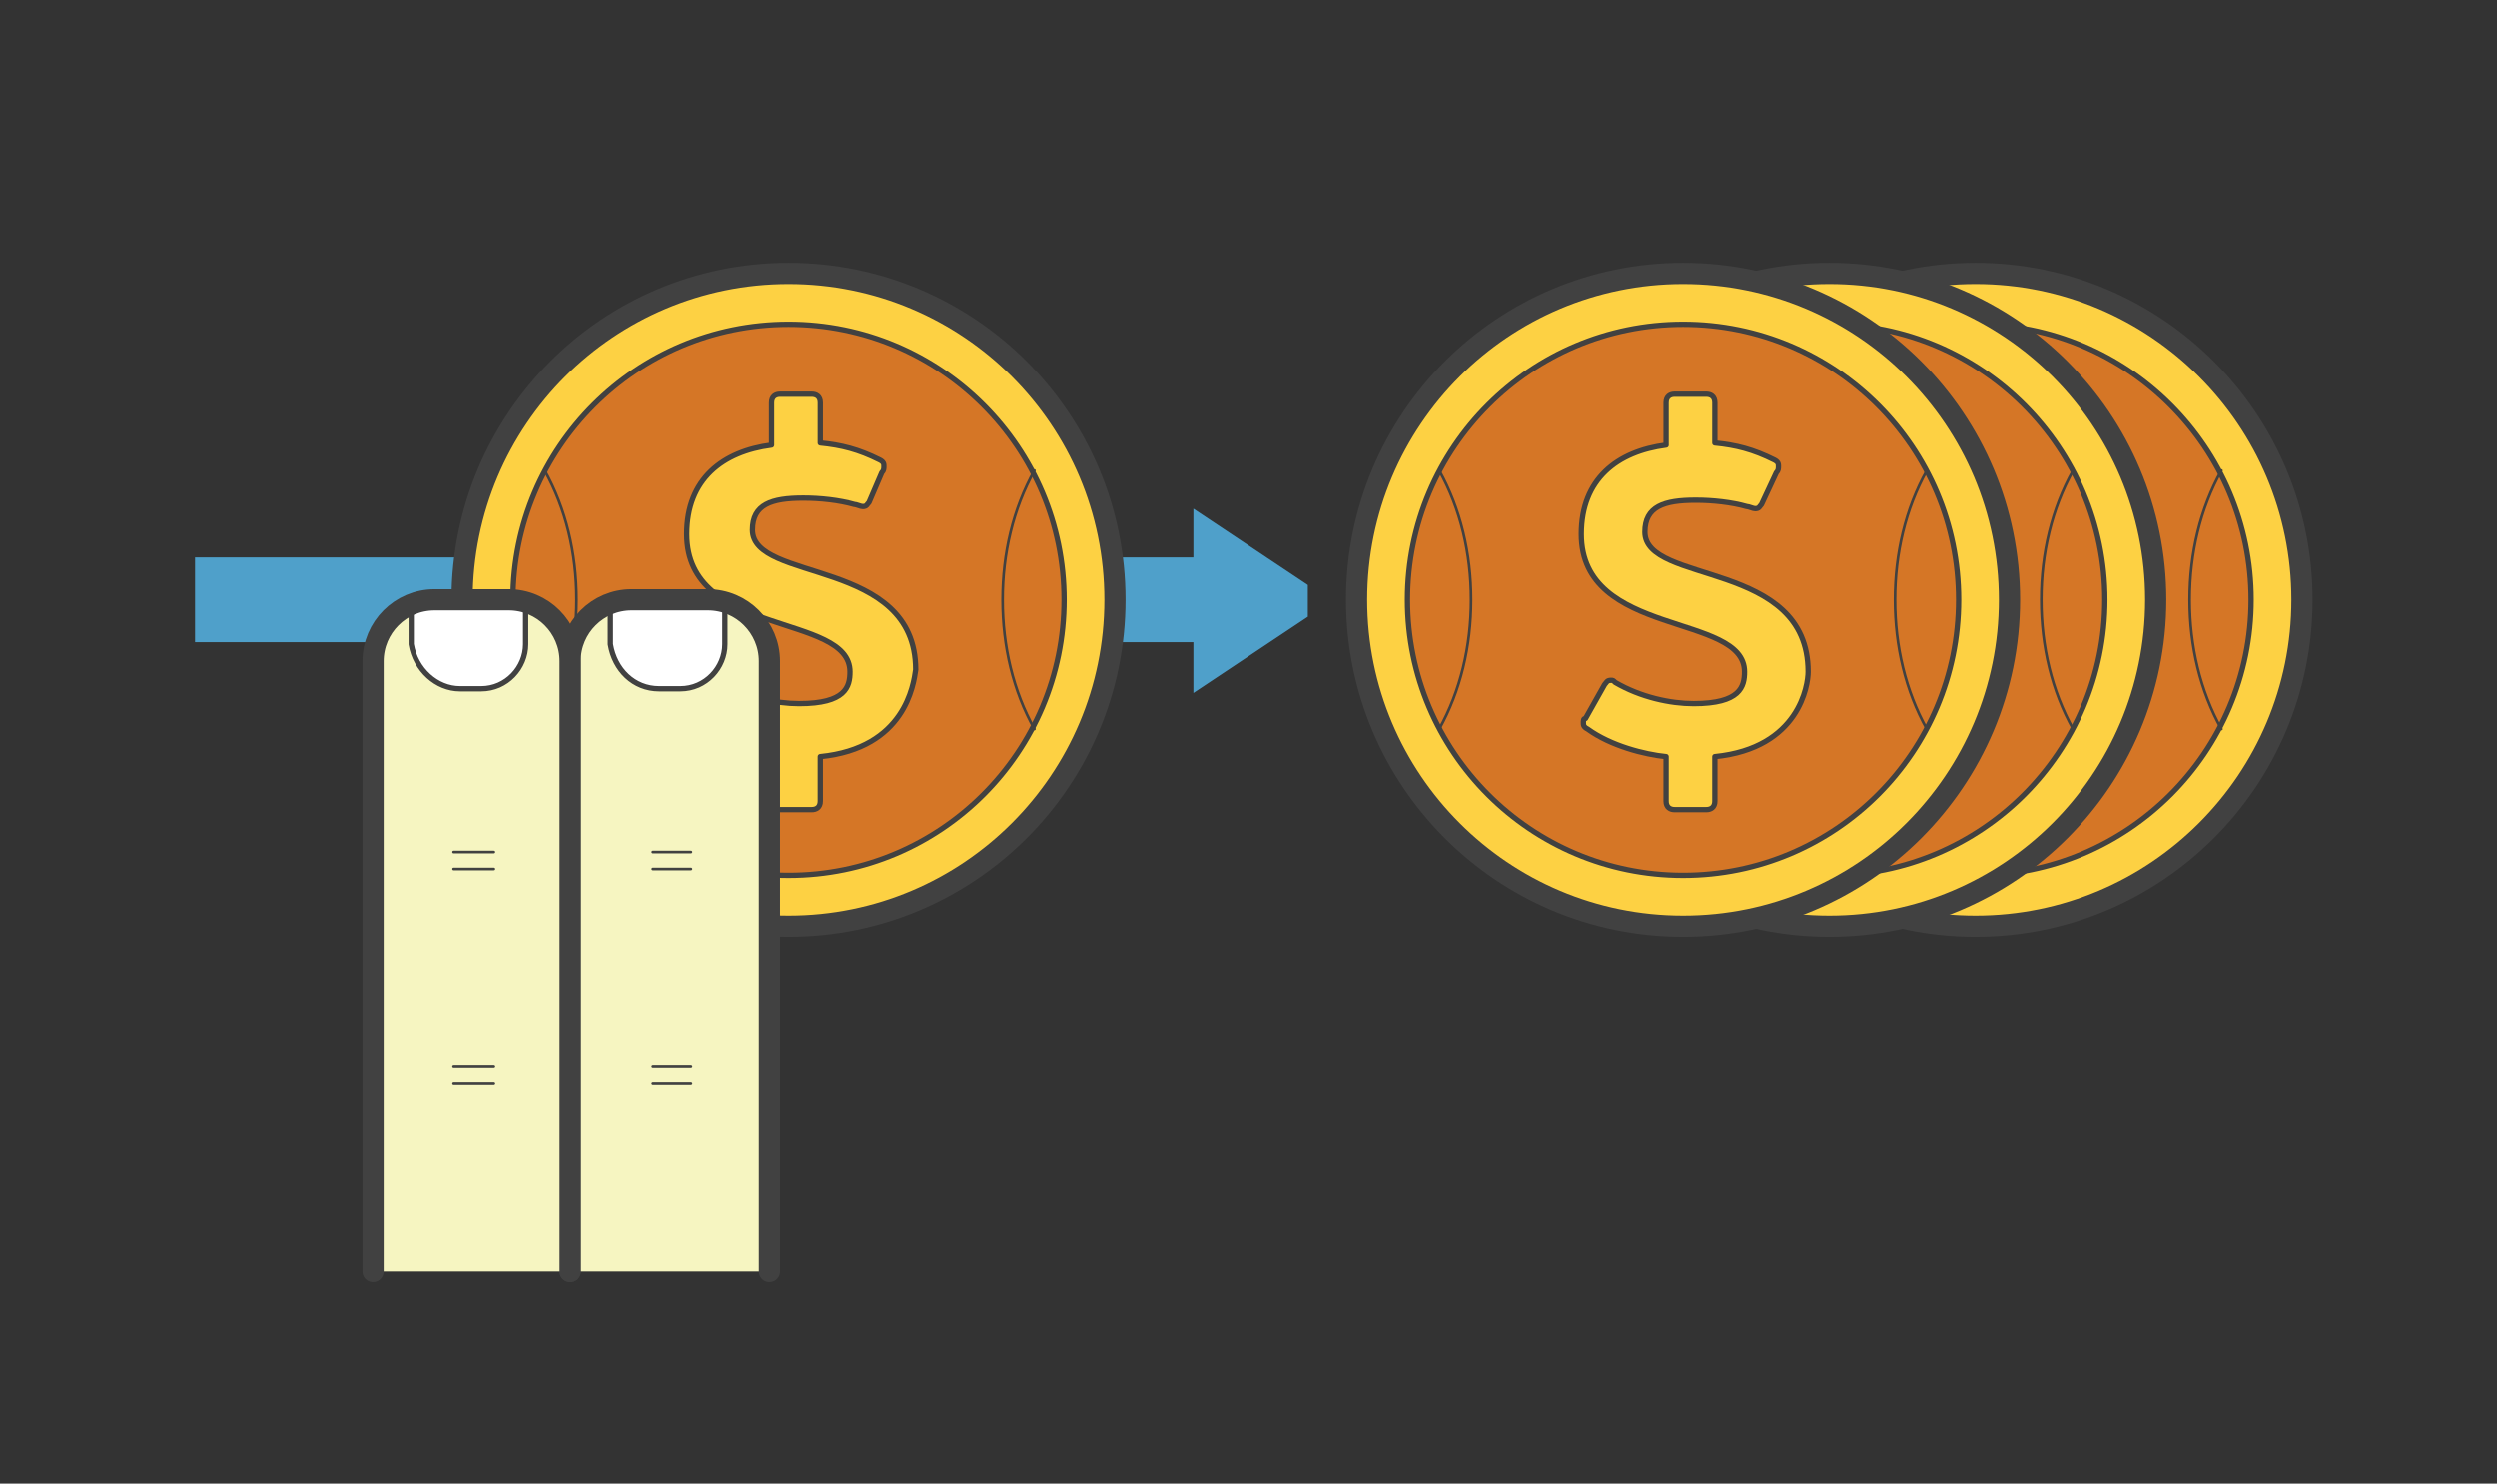 <?xml version="1.0" encoding="utf-8"?>
<!-- Generator: Adobe Illustrator 21.0.0, SVG Export Plug-In . SVG Version: 6.00 Build 0)  -->
<svg version="1.1" xmlns="http://www.w3.org/2000/svg" xmlns:xlink="http://www.w3.org/1999/xlink" x="0px" y="0px"
	 viewBox="0 0 117.8 70" style="enable-background:new 0 0 117.8 70;" xml:space="preserve">
<rect x="0" y="0" width="117.8" height="70" fill="#333333" stroke="none"/>
<style type="text/css">
	.st0{fill:#4FA0CA;}
	.st1{fill:#FDD143;}
	.st2{fill:#D57626;}
	.st3{fill:none;stroke:#414141;stroke-width:0.25;stroke-linecap:round;stroke-linejoin:round;stroke-miterlimit:10;}
	.st4{fill:none;stroke:#414141;stroke-linecap:round;stroke-linejoin:round;stroke-miterlimit:10;}
	.st5{fill:none;stroke:#414141;stroke-width:0.125;stroke-linecap:round;stroke-linejoin:round;stroke-miterlimit:10;}
	.st6{fill:#F6F5C1;}
	.st7{fill:#FFFFFF;}
</style>
<g id="Layer_1">
	<polygon class="st0" points="266.5,198.7 266.5,201 219.3,201 219.3,205 266.5,205 266.5,207.3 271.8,203.7 271.8,202.2 	"/>
	<g>
		<circle class="st1" cx="303.4" cy="203" r="15.4"/>
		<circle class="st2" cx="303.4" cy="203" r="13"/>
		<path class="st1" d="M304.9,210.4v2.1c0,0.3-0.2,0.4-0.4,0.4H303c-0.2,0-0.4-0.1-0.4-0.4v-2.1c-1-0.1-2.6-0.5-3.7-1.3
			c-0.2-0.1-0.2-0.2-0.2-0.3c0-0.1,0-0.2,0.1-0.2l0.9-1.6c0.1-0.1,0.1-0.2,0.3-0.2c0.1,0,0.1,0,0.2,0.1c1.2,0.7,2.6,1,3.7,1
			c2.2,0,2.4-0.8,2.4-1.5c0-2.8-7.7-1.6-7.7-6.5c0-2.6,1.7-3.9,4-4.2v-2c0-0.3,0.2-0.4,0.4-0.4h1.5c0.2,0,0.4,0.1,0.4,0.4v1.9
			c1,0.1,1.8,0.3,2.8,0.8c0.2,0.1,0.2,0.2,0.2,0.3c0,0.1,0,0.2-0.1,0.3l-0.7,1.5c-0.1,0.1-0.1,0.2-0.3,0.2c-0.1,0-0.3-0.1-0.4-0.1
			c-0.7-0.2-1.6-0.3-2.4-0.3c-1.5,0-2.4,0.3-2.4,1.5c0,2.5,7.7,1.3,7.7,6.6C309.2,207,308.9,209.9,304.9,210.4z"/>
		<path class="st3" d="M304.9,210.4v2.1c0,0.3-0.2,0.4-0.4,0.4H303c-0.2,0-0.4-0.1-0.4-0.4v-2.1c-1-0.1-2.6-0.5-3.7-1.3
			c-0.2-0.1-0.2-0.2-0.2-0.3c0-0.1,0-0.2,0.1-0.2l0.9-1.6c0.1-0.1,0.1-0.2,0.3-0.2c0.1,0,0.1,0,0.2,0.1c1.2,0.7,2.6,1,3.7,1
			c2.2,0,2.4-0.8,2.4-1.5c0-2.8-7.7-1.6-7.7-6.5c0-2.6,1.7-3.9,4-4.2v-2c0-0.3,0.2-0.4,0.4-0.4h1.5c0.2,0,0.4,0.1,0.4,0.4v1.9
			c1,0.1,1.8,0.3,2.8,0.8c0.2,0.1,0.2,0.2,0.2,0.3c0,0.1,0,0.2-0.1,0.3l-0.7,1.5c-0.1,0.1-0.1,0.2-0.3,0.2c-0.1,0-0.3-0.1-0.4-0.1
			c-0.7-0.2-1.6-0.3-2.4-0.3c-1.5,0-2.4,0.3-2.4,1.5c0,2.5,7.7,1.3,7.7,6.6C309.2,207,308.9,209.9,304.9,210.4z"/>
		<circle class="st4" cx="303.4" cy="203" r="15.4"/>
		<circle class="st3" cx="303.4" cy="203" r="13"/>
		<path class="st5" d="M314.9,209.1c-1-1.8-1.5-3.9-1.5-6.1c0-2.2,0.5-4.3,1.5-6.1"/>
		<path class="st5" d="M291.9,209.1c1-1.8,1.5-3.9,1.5-6.1c0-2.2-0.5-4.3-1.5-6.1"/>
	</g>
	<g>
		<circle class="st1" cx="296.5" cy="203" r="15.4"/>
		<circle class="st2" cx="296.5" cy="203" r="13"/>
		<path class="st1" d="M298,210.4v2.1c0,0.3-0.2,0.4-0.4,0.4h-1.5c-0.2,0-0.4-0.1-0.4-0.4v-2.1c-1-0.1-2.6-0.5-3.7-1.3
			c-0.2-0.1-0.2-0.2-0.2-0.3c0-0.1,0-0.2,0.1-0.2l0.9-1.6c0.1-0.1,0.1-0.2,0.3-0.2c0.1,0,0.1,0,0.2,0.1c1.2,0.7,2.6,1,3.7,1
			c2.2,0,2.4-0.8,2.4-1.5c0-2.8-7.7-1.6-7.7-6.5c0-2.6,1.7-3.9,4-4.2v-2c0-0.3,0.2-0.4,0.4-0.4h1.5c0.2,0,0.4,0.1,0.4,0.4v1.9
			c1,0.1,1.8,0.3,2.8,0.8c0.2,0.1,0.2,0.2,0.2,0.3c0,0.1,0,0.2-0.1,0.3l-0.7,1.5c-0.1,0.1-0.1,0.2-0.3,0.2c-0.1,0-0.3-0.1-0.4-0.1
			c-0.7-0.2-1.6-0.3-2.4-0.3c-1.5,0-2.4,0.3-2.4,1.5c0,2.5,7.7,1.3,7.7,6.6C302.3,207,302,209.9,298,210.4z"/>
		<path class="st3" d="M298,210.4v2.1c0,0.3-0.2,0.4-0.4,0.4h-1.5c-0.2,0-0.4-0.1-0.4-0.4v-2.1c-1-0.1-2.6-0.5-3.7-1.3
			c-0.2-0.1-0.2-0.2-0.2-0.3c0-0.1,0-0.2,0.1-0.2l0.9-1.6c0.1-0.1,0.1-0.2,0.3-0.2c0.1,0,0.1,0,0.2,0.1c1.2,0.7,2.6,1,3.7,1
			c2.2,0,2.4-0.8,2.4-1.5c0-2.8-7.7-1.6-7.7-6.5c0-2.6,1.7-3.9,4-4.2v-2c0-0.3,0.2-0.4,0.4-0.4h1.5c0.2,0,0.4,0.1,0.4,0.4v1.9
			c1,0.1,1.8,0.3,2.8,0.8c0.2,0.1,0.2,0.2,0.2,0.3c0,0.1,0,0.2-0.1,0.3l-0.7,1.5c-0.1,0.1-0.1,0.2-0.3,0.2c-0.1,0-0.3-0.1-0.4-0.1
			c-0.7-0.2-1.6-0.3-2.4-0.3c-1.5,0-2.4,0.3-2.4,1.5c0,2.5,7.7,1.3,7.7,6.6C302.3,207,302,209.9,298,210.4z"/>
		<circle class="st4" cx="296.5" cy="203" r="15.4"/>
		<circle class="st3" cx="296.5" cy="203" r="13"/>
		<path class="st5" d="M308,209.1c-1-1.8-1.5-3.9-1.5-6.1c0-2.2,0.5-4.3,1.5-6.1"/>
		<path class="st5" d="M285,209.1c1-1.8,1.5-3.9,1.5-6.1c0-2.2-0.5-4.3-1.5-6.1"/>
	</g>
	<g>
		<circle class="st1" cx="289.6" cy="203" r="15.4"/>
		<circle class="st2" cx="289.6" cy="203" r="13"/>
		<path class="st1" d="M291,210.4v2.1c0,0.3-0.2,0.4-0.4,0.4h-1.5c-0.2,0-0.4-0.1-0.4-0.4v-2.1c-1-0.1-2.6-0.5-3.7-1.3
			c-0.2-0.1-0.2-0.2-0.2-0.3c0-0.1,0-0.2,0.1-0.2l0.9-1.6c0.1-0.1,0.1-0.2,0.3-0.2c0.1,0,0.1,0,0.2,0.1c1.2,0.7,2.6,1,3.7,1
			c2.2,0,2.4-0.8,2.4-1.5c0-2.8-7.7-1.6-7.7-6.5c0-2.6,1.7-3.9,4-4.2v-2c0-0.3,0.2-0.4,0.4-0.4h1.5c0.2,0,0.4,0.1,0.4,0.4v1.9
			c1,0.1,1.8,0.3,2.8,0.8c0.2,0.1,0.2,0.2,0.2,0.3c0,0.1,0,0.2-0.1,0.3l-0.7,1.5c-0.1,0.1-0.1,0.2-0.3,0.2c-0.1,0-0.3-0.1-0.4-0.1
			c-0.7-0.2-1.6-0.3-2.4-0.3c-1.5,0-2.4,0.3-2.4,1.5c0,2.5,7.7,1.3,7.7,6.6C295.4,207,295.1,209.9,291,210.4z"/>
		<path class="st3" d="M291,210.4v2.1c0,0.3-0.2,0.4-0.4,0.4h-1.5c-0.2,0-0.4-0.1-0.4-0.4v-2.1c-1-0.1-2.6-0.5-3.7-1.3
			c-0.2-0.1-0.2-0.2-0.2-0.3c0-0.1,0-0.2,0.1-0.2l0.9-1.6c0.1-0.1,0.1-0.2,0.3-0.2c0.1,0,0.1,0,0.2,0.1c1.2,0.7,2.6,1,3.7,1
			c2.2,0,2.4-0.8,2.4-1.5c0-2.8-7.7-1.6-7.7-6.5c0-2.6,1.7-3.9,4-4.2v-2c0-0.3,0.2-0.4,0.4-0.4h1.5c0.2,0,0.4,0.1,0.4,0.4v1.9
			c1,0.1,1.8,0.3,2.8,0.8c0.2,0.1,0.2,0.2,0.2,0.3c0,0.1,0,0.2-0.1,0.3l-0.7,1.5c-0.1,0.1-0.1,0.2-0.3,0.2c-0.1,0-0.3-0.1-0.4-0.1
			c-0.7-0.2-1.6-0.3-2.4-0.3c-1.5,0-2.4,0.3-2.4,1.5c0,2.5,7.7,1.3,7.7,6.6C295.4,207,295.1,209.9,291,210.4z"/>
		<circle class="st4" cx="289.6" cy="203" r="15.4"/>
		<circle class="st3" cx="289.6" cy="203" r="13"/>
		<path class="st5" d="M301.1,209.1c-1-1.8-1.5-3.9-1.5-6.1c0-2.2,0.5-4.3,1.5-6.1"/>
		<path class="st5" d="M278.1,209.1c1-1.8,1.5-3.9,1.5-6.1c0-2.2-0.5-4.3-1.5-6.1"/>
	</g>
	<g>
		<circle class="st1" cx="247.4" cy="203" r="15.4"/>
		<circle class="st2" cx="247.4" cy="203" r="13"/>
		<path class="st1" d="M248.9,210.4v2.1c0,0.3-0.2,0.4-0.4,0.4H247c-0.2,0-0.4-0.1-0.4-0.4v-2.1c-1-0.1-2.6-0.5-3.7-1.3
			c-0.2-0.1-0.2-0.2-0.2-0.3c0-0.1,0-0.2,0.1-0.2l0.9-1.6c0.1-0.1,0.1-0.2,0.3-0.2c0.1,0,0.1,0,0.2,0.1c1.2,0.7,2.6,1,3.7,1
			c2.2,0,2.4-0.8,2.4-1.5c0-2.8-7.7-1.6-7.7-6.5c0-2.6,1.7-3.9,4-4.2v-2c0-0.3,0.2-0.4,0.4-0.4h1.5c0.2,0,0.4,0.1,0.4,0.4v1.9
			c1,0.1,1.8,0.3,2.8,0.8c0.2,0.1,0.2,0.2,0.2,0.3c0,0.1,0,0.2-0.1,0.3l-0.7,1.5c-0.1,0.1-0.1,0.2-0.3,0.2c-0.1,0-0.3-0.1-0.4-0.1
			c-0.7-0.2-1.6-0.3-2.4-0.3c-1.5,0-2.4,0.3-2.4,1.5c0,2.5,7.7,1.3,7.7,6.6C253.2,207,252.9,209.9,248.9,210.4z"/>
		<path class="st3" d="M248.9,210.4v2.1c0,0.3-0.2,0.4-0.4,0.4H247c-0.2,0-0.4-0.1-0.4-0.4v-2.1c-1-0.1-2.6-0.5-3.7-1.3
			c-0.2-0.1-0.2-0.2-0.2-0.3c0-0.1,0-0.2,0.1-0.2l0.9-1.6c0.1-0.1,0.1-0.2,0.3-0.2c0.1,0,0.1,0,0.2,0.1c1.2,0.7,2.6,1,3.7,1
			c2.2,0,2.4-0.8,2.4-1.5c0-2.8-7.7-1.6-7.7-6.5c0-2.6,1.7-3.9,4-4.2v-2c0-0.3,0.2-0.4,0.4-0.4h1.5c0.2,0,0.4,0.1,0.4,0.4v1.9
			c1,0.1,1.8,0.3,2.8,0.8c0.2,0.1,0.2,0.2,0.2,0.3c0,0.1,0,0.2-0.1,0.3l-0.7,1.5c-0.1,0.1-0.1,0.2-0.3,0.2c-0.1,0-0.3-0.1-0.4-0.1
			c-0.7-0.2-1.6-0.3-2.4-0.3c-1.5,0-2.4,0.3-2.4,1.5c0,2.5,7.7,1.3,7.7,6.6C253.2,207,252.9,209.9,248.9,210.4z"/>
		<circle class="st4" cx="247.4" cy="203" r="15.4"/>
		<circle class="st3" cx="247.4" cy="203" r="13"/>
		<path class="st5" d="M258.9,209.1c-1-1.8-1.5-3.9-1.5-6.1c0-2.2,0.5-4.3,1.5-6.1"/>
		<path class="st5" d="M235.9,209.1c1-1.8,1.5-3.9,1.5-6.1c0-2.2-0.5-4.3-1.5-6.1"/>
	</g>
	<g>
		<path class="st6" d="M246.5,234.7h-9.4v-28.8c0-1.6,1.3-2.9,2.9-2.9h3.6c1.6,0,2.9,1.3,2.9,2.9V234.7z"/>
		<path class="st7" d="M241.3,207.2h1c1.2,0,2.1-1,2.1-2.1v-1.9c-0.3-0.1-0.6-0.1-0.9-0.1H240c-0.3,0-0.6,0.1-0.9,0.1v1.9
			C239.1,206.2,240.1,207.2,241.3,207.2z"/>
		<path class="st4" d="M237.1,234.7v-28.8c0-1.6,1.3-2.9,2.9-2.9h3.6c1.6,0,2.9,1.3,2.9,2.9v28.8"/>
		<path class="st3" d="M241.3,207.2h1c1.2,0,2.1-1,2.1-2.1v-1.9c-0.3-0.1-0.6-0.1-0.9-0.1H240c-0.3,0-0.6,0.1-0.9,0.1v1.9
			C239.1,206.2,240.1,207.2,241.3,207.2z"/>
		<line class="st5" x1="240.9" y1="215.6" x2="242.8" y2="215.6"/>
		<line class="st5" x1="240.9" y1="214.8" x2="242.8" y2="214.8"/>
		<line class="st5" x1="240.9" y1="225.7" x2="242.8" y2="225.7"/>
		<line class="st5" x1="240.9" y1="224.9" x2="242.8" y2="224.9"/>
		<path class="st6" d="M237.1,234.7h-9.4v-28.8c0-1.6,1.3-2.9,2.9-2.9h3.6c1.6,0,2.9,1.3,2.9,2.9V234.7z"/>
		<path class="st7" d="M231.9,207.2h1c1.2,0,2.1-1,2.1-2.1v-1.9c-0.3-0.1-0.6-0.1-0.9-0.1h-3.6c-0.3,0-0.6,0.1-0.9,0.1v1.9
			C229.8,206.2,230.7,207.2,231.9,207.2z"/>
		<path class="st4" d="M227.7,234.7v-28.8c0-1.6,1.3-2.9,2.9-2.9h3.6c1.6,0,2.9,1.3,2.9,2.9v28.8"/>
		<path class="st3" d="M231.9,207.2h1c1.2,0,2.1-1,2.1-2.1v-1.9c-0.3-0.1-0.6-0.1-0.9-0.1h-3.6c-0.3,0-0.6,0.1-0.9,0.1v1.9
			C229.8,206.2,230.7,207.2,231.9,207.2z"/>
		<line class="st5" x1="231.6" y1="215.6" x2="233.4" y2="215.6"/>
		<line class="st5" x1="231.6" y1="214.8" x2="233.4" y2="214.8"/>
		<line class="st5" x1="231.6" y1="225.7" x2="233.4" y2="225.7"/>
		<line class="st5" x1="231.6" y1="224.9" x2="233.4" y2="224.9"/>
	</g>
	<polygon class="st0" points="56.3,24 56.3,26.3 9.2,26.3 9.2,30.3 56.3,30.3 56.3,32.7 61.7,29.1 61.7,27.6 	"/>
	<g>
		<circle class="st1" cx="93.2" cy="28.3" r="15.4"/>
		<circle class="st2" cx="93.2" cy="28.3" r="13"/>
		<path class="st1" d="M94.7,35.7v2.1c0,0.3-0.2,0.4-0.4,0.4h-1.5c-0.2,0-0.4-0.1-0.4-0.4v-2.1c-1-0.1-2.6-0.5-3.7-1.3
			c-0.2-0.1-0.2-0.2-0.2-0.3c0-0.1,0-0.2,0.1-0.2l0.9-1.6c0.1-0.1,0.1-0.2,0.3-0.2c0.1,0,0.1,0,0.2,0.1c1.2,0.7,2.6,1,3.7,1
			c2.2,0,2.4-0.8,2.4-1.5c0-2.8-7.7-1.6-7.7-6.5c0-2.6,1.7-3.9,4-4.2v-2c0-0.3,0.2-0.4,0.4-0.4h1.5c0.2,0,0.4,0.1,0.4,0.4v1.9
			c1,0.1,1.8,0.3,2.8,0.8c0.2,0.1,0.2,0.2,0.2,0.3c0,0.1,0,0.2-0.1,0.3L97,23.7c-0.1,0.1-0.1,0.2-0.3,0.2c-0.1,0-0.3-0.1-0.4-0.1
			c-0.7-0.2-1.6-0.3-2.4-0.3c-1.5,0-2.4,0.3-2.4,1.5c0,2.5,7.7,1.3,7.7,6.6C99.1,32.3,98.7,35.3,94.7,35.7z"/>
		<path class="st3" d="M94.7,35.7v2.1c0,0.3-0.2,0.4-0.4,0.4h-1.5c-0.2,0-0.4-0.1-0.4-0.4v-2.1c-1-0.1-2.6-0.5-3.7-1.3
			c-0.2-0.1-0.2-0.2-0.2-0.3c0-0.1,0-0.2,0.1-0.2l0.9-1.6c0.1-0.1,0.1-0.2,0.3-0.2c0.1,0,0.1,0,0.2,0.1c1.2,0.7,2.6,1,3.7,1
			c2.2,0,2.4-0.8,2.4-1.5c0-2.8-7.7-1.6-7.7-6.5c0-2.6,1.7-3.9,4-4.2v-2c0-0.3,0.2-0.4,0.4-0.4h1.5c0.2,0,0.4,0.1,0.4,0.4v1.9
			c1,0.1,1.8,0.3,2.8,0.8c0.2,0.1,0.2,0.2,0.2,0.3c0,0.1,0,0.2-0.1,0.3L97,23.7c-0.1,0.1-0.1,0.2-0.3,0.2c-0.1,0-0.3-0.1-0.4-0.1
			c-0.7-0.2-1.6-0.3-2.4-0.3c-1.5,0-2.4,0.3-2.4,1.5c0,2.5,7.7,1.3,7.7,6.6C99.1,32.3,98.7,35.3,94.7,35.7z"/>
		<circle class="st4" cx="93.2" cy="28.3" r="15.4"/>
		<circle class="st3" cx="93.2" cy="28.3" r="13"/>
		<path class="st5" d="M104.8,34.4c-1-1.8-1.5-3.9-1.5-6.1c0-2.2,0.5-4.3,1.5-6.1"/>
		<path class="st5" d="M81.7,34.4c1-1.8,1.5-3.9,1.5-6.1c0-2.2-0.5-4.3-1.5-6.1"/>
	</g>
	<g>
		<circle class="st1" cx="86.3" cy="28.3" r="15.4"/>
		<circle class="st2" cx="86.3" cy="28.3" r="13"/>
		<path class="st1" d="M87.8,35.7v2.1c0,0.3-0.2,0.4-0.4,0.4h-1.5c-0.2,0-0.4-0.1-0.4-0.4v-2.1c-1-0.1-2.6-0.5-3.7-1.3
			c-0.2-0.1-0.2-0.2-0.2-0.3c0-0.1,0-0.2,0.1-0.2l0.9-1.6c0.1-0.1,0.1-0.2,0.3-0.2c0.1,0,0.1,0,0.2,0.1c1.2,0.7,2.6,1,3.7,1
			c2.2,0,2.4-0.8,2.4-1.5c0-2.8-7.7-1.6-7.7-6.5c0-2.6,1.7-3.9,4-4.2v-2c0-0.3,0.2-0.4,0.4-0.4h1.5c0.2,0,0.4,0.1,0.4,0.4v1.9
			c1,0.1,1.8,0.3,2.8,0.8c0.2,0.1,0.2,0.2,0.2,0.3c0,0.1,0,0.2-0.1,0.3l-0.7,1.5c-0.1,0.1-0.1,0.2-0.3,0.2c-0.1,0-0.3-0.1-0.4-0.1
			c-0.7-0.2-1.6-0.3-2.4-0.3c-1.5,0-2.4,0.3-2.4,1.5c0,2.5,7.7,1.3,7.7,6.6C92.2,32.3,91.8,35.3,87.8,35.7z"/>
		<path class="st3" d="M87.8,35.7v2.1c0,0.3-0.2,0.4-0.4,0.4h-1.5c-0.2,0-0.4-0.1-0.4-0.4v-2.1c-1-0.1-2.6-0.5-3.7-1.3
			c-0.2-0.1-0.2-0.2-0.2-0.3c0-0.1,0-0.2,0.1-0.2l0.9-1.6c0.1-0.1,0.1-0.2,0.3-0.2c0.1,0,0.1,0,0.2,0.1c1.2,0.7,2.6,1,3.7,1
			c2.2,0,2.4-0.8,2.4-1.5c0-2.8-7.7-1.6-7.7-6.5c0-2.6,1.7-3.9,4-4.2v-2c0-0.3,0.2-0.4,0.4-0.4h1.5c0.2,0,0.4,0.1,0.4,0.4v1.9
			c1,0.1,1.8,0.3,2.8,0.8c0.2,0.1,0.2,0.2,0.2,0.3c0,0.1,0,0.2-0.1,0.3l-0.7,1.5c-0.1,0.1-0.1,0.2-0.3,0.2c-0.1,0-0.3-0.1-0.4-0.1
			c-0.7-0.2-1.6-0.3-2.4-0.3c-1.5,0-2.4,0.3-2.4,1.5c0,2.5,7.7,1.3,7.7,6.6C92.2,32.3,91.8,35.3,87.8,35.7z"/>
		<circle class="st4" cx="86.3" cy="28.3" r="15.4"/>
		<circle class="st3" cx="86.3" cy="28.3" r="13"/>
		<path class="st5" d="M97.8,34.4c-1-1.8-1.5-3.9-1.5-6.1c0-2.2,0.5-4.3,1.5-6.1"/>
		<path class="st5" d="M74.8,34.4c1-1.8,1.5-3.9,1.5-6.1c0-2.2-0.5-4.3-1.5-6.1"/>
	</g>
	<g>
		<circle class="st1" cx="79.4" cy="28.3" r="15.4"/>
		<circle class="st2" cx="79.4" cy="28.3" r="13"/>
		<path class="st1" d="M80.9,35.7v2.1c0,0.3-0.2,0.4-0.4,0.4H79c-0.2,0-0.4-0.1-0.4-0.4v-2.1c-1-0.1-2.6-0.5-3.7-1.3
			c-0.2-0.1-0.2-0.2-0.2-0.3c0-0.1,0-0.2,0.1-0.2l0.9-1.6c0.1-0.1,0.1-0.2,0.3-0.2c0.1,0,0.1,0,0.2,0.1c1.2,0.7,2.6,1,3.7,1
			c2.2,0,2.4-0.8,2.4-1.5c0-2.8-7.7-1.6-7.7-6.5c0-2.6,1.7-3.9,4-4.2v-2c0-0.3,0.2-0.4,0.4-0.4h1.5c0.2,0,0.4,0.1,0.4,0.4v1.9
			c1,0.1,1.8,0.3,2.8,0.8c0.2,0.1,0.2,0.2,0.2,0.3c0,0.1,0,0.2-0.1,0.3l-0.7,1.5c-0.1,0.1-0.1,0.2-0.3,0.2c-0.1,0-0.3-0.1-0.4-0.1
			c-0.7-0.2-1.6-0.3-2.4-0.3c-1.5,0-2.4,0.3-2.4,1.5c0,2.5,7.7,1.3,7.7,6.6C85.3,32.3,84.9,35.3,80.9,35.7z"/>
		<path class="st3" d="M80.9,35.7v2.1c0,0.3-0.2,0.4-0.4,0.4H79c-0.2,0-0.4-0.1-0.4-0.4v-2.1c-1-0.1-2.6-0.5-3.7-1.3
			c-0.2-0.1-0.2-0.2-0.2-0.3c0-0.1,0-0.2,0.1-0.2l0.9-1.6c0.1-0.1,0.1-0.2,0.3-0.2c0.1,0,0.1,0,0.2,0.1c1.2,0.7,2.6,1,3.7,1
			c2.2,0,2.4-0.8,2.4-1.5c0-2.8-7.7-1.6-7.7-6.5c0-2.6,1.7-3.9,4-4.2v-2c0-0.3,0.2-0.4,0.4-0.4h1.5c0.2,0,0.4,0.1,0.4,0.4v1.9
			c1,0.1,1.8,0.3,2.8,0.8c0.2,0.1,0.2,0.2,0.2,0.3c0,0.1,0,0.2-0.1,0.3l-0.7,1.5c-0.1,0.1-0.1,0.2-0.3,0.2c-0.1,0-0.3-0.1-0.4-0.1
			c-0.7-0.2-1.6-0.3-2.4-0.3c-1.5,0-2.4,0.3-2.4,1.5c0,2.5,7.7,1.3,7.7,6.6C85.3,32.3,84.9,35.3,80.9,35.7z"/>
		<circle class="st4" cx="79.4" cy="28.3" r="15.4"/>
		<circle class="st3" cx="79.4" cy="28.3" r="13"/>
		<path class="st5" d="M90.9,34.4c-1-1.8-1.5-3.9-1.5-6.1c0-2.2,0.5-4.3,1.5-6.1"/>
		<path class="st5" d="M67.9,34.4c1-1.8,1.5-3.9,1.5-6.1c0-2.2-0.5-4.3-1.5-6.1"/>
	</g>
	<g>
		<circle class="st1" cx="37.2" cy="28.3" r="15.4"/>
		<circle class="st2" cx="37.2" cy="28.3" r="13"/>
		<path class="st1" d="M38.7,35.7v2.1c0,0.3-0.2,0.4-0.4,0.4h-1.5c-0.2,0-0.4-0.1-0.4-0.4v-2.1c-1-0.1-2.6-0.5-3.7-1.3
			c-0.2-0.1-0.2-0.2-0.2-0.3c0-0.1,0-0.2,0.1-0.2l0.9-1.6c0.1-0.1,0.1-0.2,0.3-0.2c0.1,0,0.1,0,0.2,0.1c1.2,0.7,2.6,1,3.7,1
			c2.2,0,2.4-0.8,2.4-1.5c0-2.8-7.7-1.6-7.7-6.5c0-2.6,1.7-3.9,4-4.2v-2c0-0.3,0.2-0.4,0.4-0.4h1.5c0.2,0,0.4,0.1,0.4,0.4v1.9
			c1,0.1,1.8,0.3,2.8,0.8c0.2,0.1,0.2,0.2,0.2,0.3c0,0.1,0,0.2-0.1,0.3L41,23.7c-0.1,0.1-0.1,0.2-0.3,0.2c-0.1,0-0.3-0.1-0.4-0.1
			c-0.7-0.2-1.6-0.3-2.4-0.3c-1.5,0-2.4,0.3-2.4,1.5c0,2.5,7.7,1.3,7.7,6.6C43.1,32.3,42.7,35.3,38.7,35.7z"/>
		<path class="st3" d="M38.7,35.7v2.1c0,0.3-0.2,0.4-0.4,0.4h-1.5c-0.2,0-0.4-0.1-0.4-0.4v-2.1c-1-0.1-2.6-0.5-3.7-1.3
			c-0.2-0.1-0.2-0.2-0.2-0.3c0-0.1,0-0.2,0.1-0.2l0.9-1.6c0.1-0.1,0.1-0.2,0.3-0.2c0.1,0,0.1,0,0.2,0.1c1.2,0.7,2.6,1,3.7,1
			c2.2,0,2.4-0.8,2.4-1.5c0-2.8-7.7-1.6-7.7-6.5c0-2.6,1.7-3.9,4-4.2v-2c0-0.3,0.2-0.4,0.4-0.4h1.5c0.2,0,0.4,0.1,0.4,0.4v1.9
			c1,0.1,1.8,0.3,2.8,0.8c0.2,0.1,0.2,0.2,0.2,0.3c0,0.1,0,0.2-0.1,0.3L41,23.7c-0.1,0.1-0.1,0.2-0.3,0.2c-0.1,0-0.3-0.1-0.4-0.1
			c-0.7-0.2-1.6-0.3-2.4-0.3c-1.5,0-2.4,0.3-2.4,1.5c0,2.5,7.7,1.3,7.7,6.6C43.1,32.3,42.7,35.3,38.7,35.7z"/>
		<circle class="st4" cx="37.2" cy="28.3" r="15.4"/>
		<circle class="st3" cx="37.2" cy="28.3" r="13"/>
		<path class="st5" d="M48.8,34.4c-1-1.8-1.5-3.9-1.5-6.1c0-2.2,0.5-4.3,1.5-6.1"/>
		<path class="st5" d="M25.7,34.4c1-1.8,1.5-3.9,1.5-6.1c0-2.2-0.5-4.3-1.5-6.1"/>
	</g>
	<g>
		<path class="st6" d="M36.3,60h-9.4V31.2c0-1.6,1.3-2.9,2.9-2.9h3.6c1.6,0,2.9,1.3,2.9,2.9V60z"/>
		<path class="st7" d="M31.1,32.5h1c1.2,0,2.1-1,2.1-2.1v-1.9c-0.3-0.1-0.6-0.1-0.9-0.1h-3.6c-0.3,0-0.6,0.1-0.9,0.1v1.9
			C29,31.6,29.9,32.5,31.1,32.5z"/>
		<path class="st4" d="M26.9,60V31.2c0-1.6,1.3-2.9,2.9-2.9h3.6c1.6,0,2.9,1.3,2.9,2.9V60"/>
		<path class="st3" d="M31.1,32.5h1c1.2,0,2.1-1,2.1-2.1v-1.9c-0.3-0.1-0.6-0.1-0.9-0.1h-3.6c-0.3,0-0.6,0.1-0.9,0.1v1.9
			C29,31.6,29.9,32.5,31.1,32.5z"/>
		<line class="st5" x1="30.8" y1="41" x2="32.6" y2="41"/>
		<line class="st5" x1="30.8" y1="40.2" x2="32.6" y2="40.2"/>
		<line class="st5" x1="30.8" y1="51.1" x2="32.6" y2="51.1"/>
		<line class="st5" x1="30.8" y1="50.3" x2="32.6" y2="50.3"/>
		<path class="st6" d="M26.9,60h-9.4V31.2c0-1.6,1.3-2.9,2.9-2.9H24c1.6,0,2.9,1.3,2.9,2.9V60z"/>
		<path class="st7" d="M21.7,32.5h1c1.2,0,2.1-1,2.1-2.1v-1.9c-0.3-0.1-0.6-0.1-0.9-0.1h-3.6c-0.3,0-0.6,0.1-0.9,0.1v1.9
			C19.6,31.6,20.6,32.5,21.7,32.5z"/>
		<path class="st4" d="M17.6,60V31.2c0-1.6,1.3-2.9,2.9-2.9H24c1.6,0,2.9,1.3,2.9,2.9V60"/>
		<path class="st3" d="M21.7,32.5h1c1.2,0,2.1-1,2.1-2.1v-1.9c-0.3-0.1-0.6-0.1-0.9-0.1h-3.6c-0.3,0-0.6,0.1-0.9,0.1v1.9
			C19.6,31.6,20.6,32.5,21.7,32.5z"/>
		<line class="st5" x1="21.4" y1="41" x2="23.3" y2="41"/>
		<line class="st5" x1="21.4" y1="40.2" x2="23.3" y2="40.2"/>
		<line class="st5" x1="21.4" y1="51.1" x2="23.3" y2="51.1"/>
		<line class="st5" x1="21.4" y1="50.3" x2="23.3" y2="50.3"/>
	</g>
</g>
<g id="Size">
</g>
</svg>
